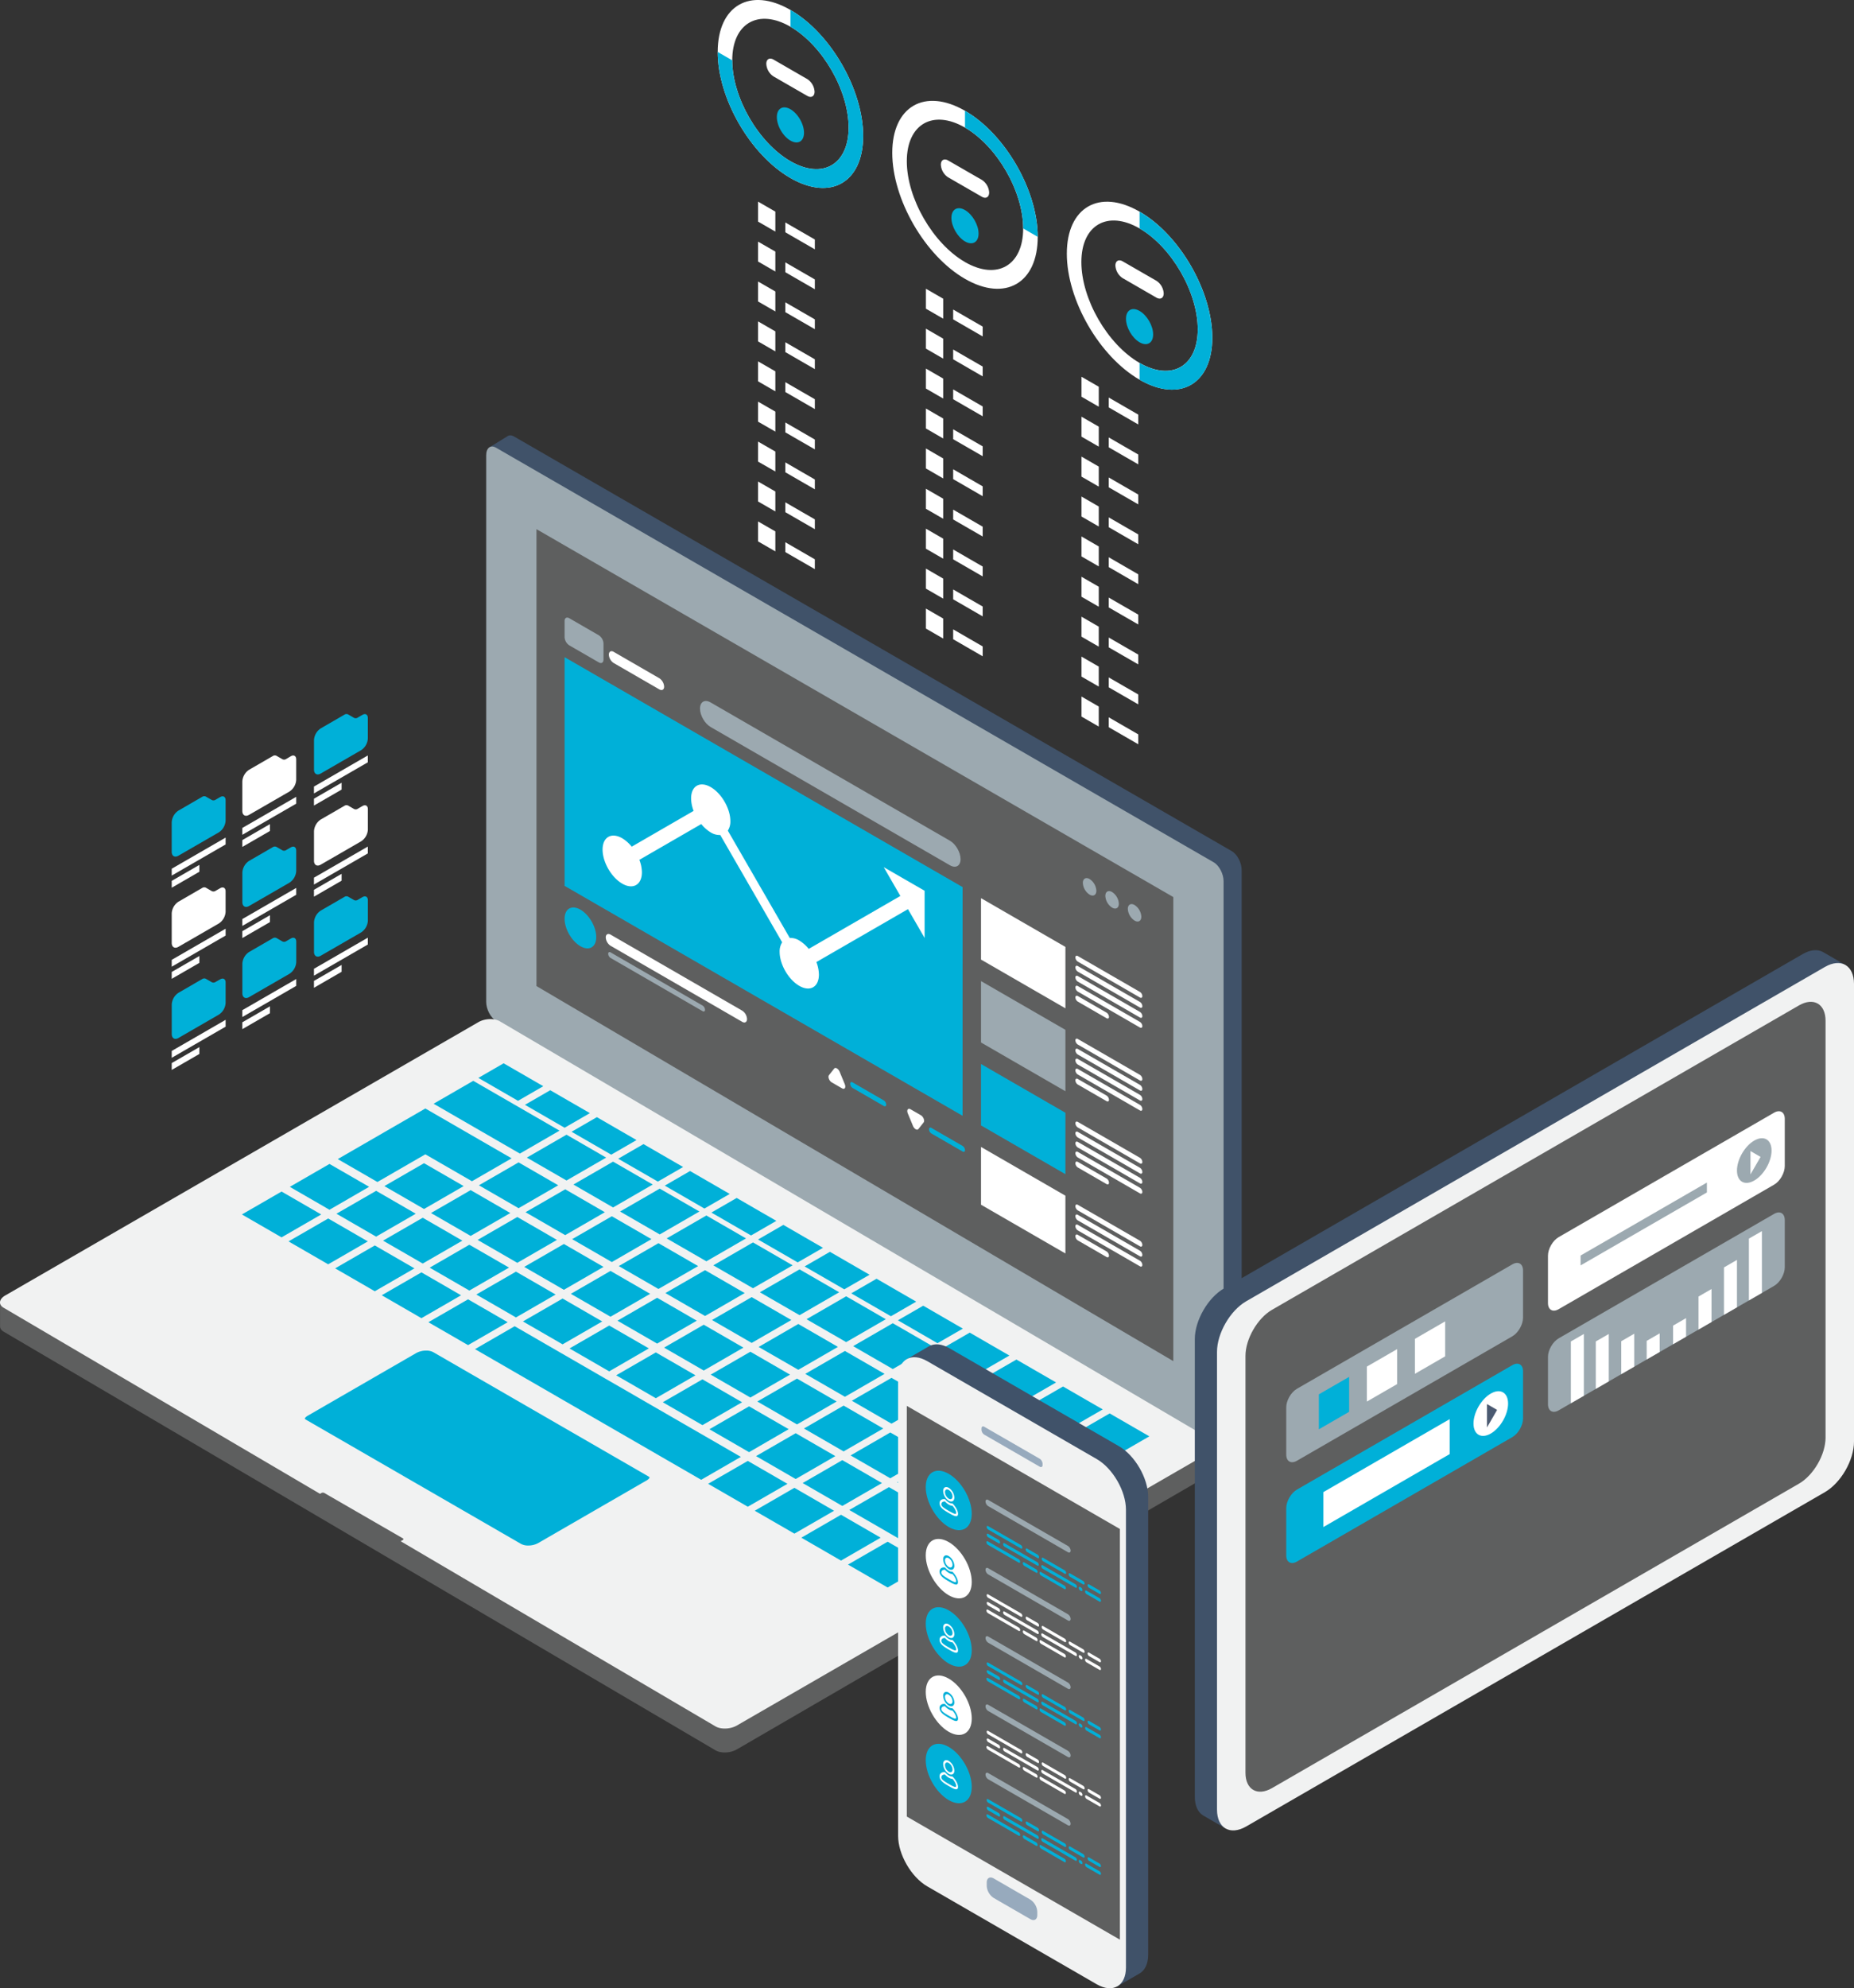 <svg xmlns="http://www.w3.org/2000/svg" viewBox="0 0 1813.83 1943.94"><rect x="0" y="0" width="1813.83" height="1943.94" fill="#333333" stroke="none"/><defs><style>.cls-1{fill:#5e5f5f;}.cls-2{fill:#405269;}.cls-3{fill:#9ca9b0;}.cls-4{fill:#f1f2f2;}.cls-5{fill:#00b0d8;}.cls-6{fill:#fff;}.cls-7{fill:#97aabd;}.cls-8{fill:#4b5a71;}</style></defs><title>Asset 24</title><g id="Layer_2" data-name="Layer 2"><g id="Layer_1-2" data-name="Layer 1"><path class="cls-1" d="M12.56,1274.53l2.61,9.64,452.89-263c6.15-3.56,15.47-3.94,20.8-.86L1171,1421.23l5.64-7.13,12.25-1.45,0,22h-.07c.11,2.43-1.55,5-5,7l-463,268.8c-6.16,3.56-15.48,4-20.81.87L3.6,1302c-2.28-1.31-3.4-3.06-3.52-4.9h0v-.1a4.92,4.92,0,0,1,0-.94v-22.42Z"/><path class="cls-2" d="M496,426.81c1.76-1.46,4.23-1.6,7,0l702.1,405.36c5.33,3.08,9.66,11.34,9.66,18.45v542.93c0,4-1.41,6.75-3.58,7.86v0l-18.42,9.91-16.5-19.89,10.57-1.34L503,988.49c-5.34-3.08-9.66-11.34-9.66-18.45V471.9l-14.85-34.32Z"/><path class="cls-3" d="M485.31,998.07l702.11,412.37c5.33,3.08,9.65-.19,9.65-7.3V861.55c0-7.11-4.32-15.37-9.65-18.45L485.31,437.74c-5.33-3.08-9.65.19-9.65,7.3V979.62C475.66,986.73,480,995,485.31,998.07Z"/><polygon class="cls-1" points="1147.89 1330.81 1147.89 877.08 524.85 517.36 524.85 964.1 1147.89 1330.81"/><path class="cls-4" d="M5.09,1266.63l463-267.29c6.15-3.56,15.47-3.94,20.8-.86l696.45,409.32c5.34,3.08,4.67,8.45-1.49,12l-463,267.29c-6.16,3.56-15.48,3.94-20.81.86L392,1506.9l2-1.15c.84-.49.93-1.22.2-1.64l-77-44.44a3.17,3.17,0,0,0-2.84.11l-1.29.75L3.6,1278.64C-1.73,1275.56-1.06,1270.18,5.09,1266.63Z"/><path class="cls-5" d="M634.21,1443.43,423.82,1322a14.36,14.36,0,0,0-6.89-1.49,19.9,19.9,0,0,0-9.7,2.38l-106.18,61.3c-2.34,1.35-2.82,2.55-2.82,2.8,0,.06.24.56,1.28,1.16L509.9,1509.59a14.36,14.36,0,0,0,6.89,1.49,19.9,19.9,0,0,0,9.7-2.38l106.18-61.3c2.34-1.36,2.82-2.55,2.82-2.8C635.49,1444.54,635.26,1444,634.21,1443.43Zm18.06-232.62,38.8,22.39,38.79-22.39-38.8-22.4Zm45.61,26.33,38.8,22.4,38.79-22.4-38.79-22.4ZM589.2,1292l-38.79-22.4L511.62,1292l38.79,22.39Zm368.71,50.46-38.79-22.4-38.79,22.4,38.79,22.39ZM911,1369.54l-38.8-22.39-38.79,22.39,38.79,22.4Zm-350-211.4,38.79,22.4,38.8-22.4-38.8-22.4Zm273.67,158,38.79,22.4,38.79-22.4-38.79-22.4Zm-45.61-26.33,38.79,22.39,38.79-22.39-38.79-22.4Zm-45.62-26.34,38.8,22.4,38.79-22.4-38.79-22.39ZM496.7,1292.75l-38.79-22.39-38.79,22.39,38.79,22.4Zm-45.61-26.33L412.3,1244l-38.79,22.4,38.79,22.4Zm-84.4-3.94,38.79-22.39-38.79-22.4-38.79,22.4Zm176.9,3.2-38.79-22.39L466,1265.68l38.8,22.4Zm-214.42-79,38.79,22.4,38.8-22.4L368,1164.29Zm139.38-27.8,38.8,22.39,38.79-22.39-38.79-22.4Zm46.89-27.07,38.79,22.39,38.8-22.39-38.8-22.4ZM421.67,1186l38.79,22.39L499.25,1186l-38.79-22.4Zm-45.61-26.34,38.79,22.4,38.79-22.4-38.79-22.39Zm230.6,24.86,38.79,22.4,38.8-22.4-38.8-22.39Zm257.48,212.14-38.79-22.39-38.79,22.39,38.79,22.4Zm-121.92-79.73L781,1339.27l38.79-22.39L781,1294.48Zm123.2,26.33-38.8-22.4-38.79,22.4,38.79,22.4Zm-214.42-79,38.79,22.4,38.79-22.4-38.79-22.4Zm45.61,26.33,38.79,22.4,38.79-22.4-38.79-22.39ZM498,1239.35,459.19,1217l-38.8,22.4,38.8,22.4Zm46.88-27.07-38.79-22.4-38.79,22.4,38.79,22.4Zm509.24,180,24.73-14.28L1040,1355.6l-24.74,14.28ZM374.78,1213l38.8,22.39L452.37,1213l-38.8-22.4Zm230.61,24.86,38.79,22.39L683,1237.88l-38.79-22.4Zm121.92,79.73-38.8-22.39-38.79,22.39,38.8,22.4Zm-45.61-26.33-38.8-22.4-38.79,22.4,38.79,22.4ZM772.92,1344l-38.79-22.4-38.8,22.4,38.8,22.39ZM559.78,1211.54l38.79,22.4,38.79-22.4-38.79-22.39Zm258.75,158.74-38.79-22.4-38.8,22.4,38.8,22.4ZM514.17,1185.21l38.79,22.4,38.79-22.4L553,1162.81ZM636.09,1265l-38.8-22.4L558.5,1265l38.79,22.39Zm-45.62-26.34-38.79-22.39-38.79,22.39,38.79,22.4ZM531.5,1062l-38.79-22.39L468,1053.88l38.79,22.4Zm-170.36,98.36L322.35,1138l-38.79,22.4,38.79,22.4ZM275.47,1165l-38.8,22.4,38.8,22.39,38.79-22.39Zm84.4,48.73-38.79-22.39-38.79,22.39,38.79,22.4Zm143.65,82.94-38.79,22.4L686,1446.82l38.8-22.4Zm43.89-191.22L463,1056.74l-38.79,22.4,84.4,48.73Zm-131.28,23.14,45.61,26.33,38.79-22.4-45.61-26.33-38.79-22.4-85.68,49.47,38.79,22.4Zm227.47,26.67L668.33,1141l-38.79-22.39-24.74,14.28ZM598,1128.94l24.73-14.28-38.79-22.4-24.74,14.29Zm133.59,299.42-38.8,22.39,38.8,22.4,38.79-22.4ZM552.37,1102.61l24.74-14.28-38.79-22.4-24.74,14.28Zm372.29,319.6,84.41,48.73,38.79-22.4-84.4-48.73Zm92.5-.73,38.79,22.39,38.8-22.39-38.8-22.4Zm68.49-39.55-24.74,14.28,38.8,22.4,24.73-14.28Zm-450.84-63.58L596,1296l-38.79,22.4,38.79,22.4ZM822.8,1481,784,1503.42l38.79,22.4,38.79-22.4Zm8.09-4.67,84.4,48.73,38.8-22.4L869.68,1454Zm-53.7-21.66-38.8,22.4,38.8,22.39L816,1477.09Zm52.43,75.06,38.79,22.4,38.79-22.4-38.79-22.39Zm48.16-80.47,84.4,48.73,38.79-22.39-84.4-48.74Zm32-26.33L871,1400.55,832.17,1423,871,1445.34ZM862.87,1450l-38.8-22.4L785.28,1450l38.79,22.39Zm140.65-81.21-38.79-22.4-38.79,22.4,38.79,22.4Zm-46.88,27.07-38.8-22.4-38.79,22.4,38.79,22.39Zm-139.39,27.8-38.79-22.39-38.79,22.39,38.79,22.4Zm-136.83-79-38.79-22.39-38.79,22.39,38.79,22.4ZM726,1371l-38.79-22.4L648.45,1371l38.79,22.39Zm45.61,26.33L732.85,1375l-38.79,22.4,38.79,22.4Zm236.84-31.41,24.74-14.28-38.79-22.39-24.74,14.28Zm-136.83-79,24.74-14.28-38.79-22.4-24.74,14.29Zm-91.22-52.66L805.17,1220l-38.8-22.4-24.73,14.28ZM826,1260.61l24.74-14.28-38.8-22.4-24.73,14.28Zm-91.22-52.67,24.74-14.28-38.8-22.4L696,1185.55Zm-45.61-26.33,24.73-14.28-38.79-22.4-24.73,14.28Zm228,131.67L942,1299l-38.79-22.4-24.74,14.28Zm131.87,81.86-38.79-22.4-38.79,22.4,38.79,22.4Zm-86.26-55.53,24.74-14.28-38.79-22.4-24.74,14.28Z"/><path class="cls-3" d="M1066,874.71h0a14.61,14.61,0,0,1-6.61-11.44h0c0-4.22,3-5.92,6.61-3.82h0a14.62,14.62,0,0,1,6.6,11.44h0C1072.6,875.1,1069.64,876.81,1066,874.71Z"/><path class="cls-3" d="M1088,887.4h0a14.57,14.57,0,0,1-6.6-11.44h0c0-4.21,2.95-5.91,6.6-3.81h0a14.6,14.6,0,0,1,6.6,11.44h0C1094.59,887.8,1091.64,889.51,1088,887.4Z"/><path class="cls-3" d="M1110,900.1h0a14.61,14.61,0,0,1-6.6-11.44h0c0-4.21,3-5.92,6.6-3.81h0a14.61,14.61,0,0,1,6.61,11.44h0C1116.59,900.5,1113.63,902.21,1110,900.1Z"/><path class="cls-3" d="M929.36,846,695.23,710.8c-5.74-3.32-10.39-11.37-10.39-18h0c0-6.63,4.65-9.32,10.39-6L929.36,822c5.74,3.31,10.39,11.37,10.39,18h0C939.75,846.6,935.1,849.28,929.36,846Z"/><path class="cls-5" d="M583.33,916.2c0,9.87-6.93,13.88-15.48,8.94s-15.49-16.95-15.49-26.83,6.93-13.88,15.49-8.94S583.33,906.32,583.33,916.2Z"/><polygon class="cls-5" points="941.72 1090.93 552.36 866.13 552.36 642.54 941.73 867.33 941.72 1090.93"/><polygon class="cls-6" points="1042.33 985.85 959.76 938.19 959.76 878.15 1042.33 925.82 1042.33 985.85"/><path class="cls-6" d="M1115.23,975.28l-60.76-35.08a5.24,5.24,0,0,1-2.37-4.1c0-1.5,1.06-2.12,2.37-1.36l60.76,35.08a5.24,5.24,0,0,1,2.37,4.1C1117.6,975.42,1116.54,976,1115.23,975.28Z"/><path class="cls-6" d="M1115.23,985.06,1054.47,950a5.2,5.2,0,0,1-2.37-4.09c0-1.51,1.06-2.12,2.37-1.37l60.76,35.09a5.2,5.2,0,0,1,2.37,4.09C1117.6,985.2,1116.54,985.81,1115.23,985.06Z"/><path class="cls-6" d="M1115.23,994.83l-60.76-35.08a5.22,5.22,0,0,1-2.37-4.1c0-1.5,1.06-2.11,2.37-1.36l60.76,35.08a5.24,5.24,0,0,1,2.37,4.1C1117.6,995,1116.54,995.59,1115.23,994.83Z"/><path class="cls-6" d="M1115.23,1004.61l-60.76-35.09a5.2,5.2,0,0,1-2.37-4.09c0-1.51,1.06-2.12,2.37-1.36l60.76,35.08a5.22,5.22,0,0,1,2.37,4.09C1117.6,1004.75,1116.54,1005.36,1115.23,1004.61Z"/><path class="cls-6" d="M1082.58,995.53l-28.11-16.23a5.22,5.22,0,0,1-2.37-4.09c0-1.51,1.06-2.12,2.37-1.37l28.11,16.24a5.2,5.2,0,0,1,2.37,4.09C1085,995.68,1083.89,996.29,1082.58,995.53Z"/><polygon class="cls-3" points="1042.33 1066.93 959.76 1019.26 959.76 959.23 1042.33 1006.9 1042.33 1066.93"/><path class="cls-6" d="M1115.23,1056.36l-60.76-35.08a5.24,5.24,0,0,1-2.37-4.1c0-1.51,1.06-2.12,2.37-1.36l60.76,35.08a5.22,5.22,0,0,1,2.37,4.09C1117.6,1056.5,1116.54,1057.11,1115.23,1056.36Z"/><path class="cls-6" d="M1115.23,1066.13l-60.76-35.08a5.22,5.22,0,0,1-2.37-4.09c0-1.51,1.06-2.12,2.37-1.37l60.76,35.09a5.2,5.2,0,0,1,2.37,4.09C1117.6,1066.28,1116.54,1066.89,1115.23,1066.13Z"/><path class="cls-6" d="M1115.23,1075.91l-60.77-35.08a5.25,5.25,0,0,1-2.36-4.1c0-1.5,1.06-2.12,2.37-1.36l60.76,35.08a5.24,5.24,0,0,1,2.37,4.1C1117.6,1076.05,1116.54,1076.66,1115.23,1075.91Z"/><path class="cls-6" d="M1115.23,1085.69l-60.77-35.09a5.22,5.22,0,0,1-2.36-4.09c0-1.51,1.06-2.12,2.36-1.37l60.77,35.09a5.2,5.2,0,0,1,2.37,4.09C1117.6,1085.83,1116.54,1086.44,1115.23,1085.69Z"/><path class="cls-6" d="M1082.58,1076.61l-28.12-16.23a5.25,5.25,0,0,1-2.36-4.1c0-1.5,1.06-2.11,2.36-1.36l28.12,16.23a5.24,5.24,0,0,1,2.37,4.1C1085,1076.75,1083.89,1077.37,1082.58,1076.61Z"/><polygon class="cls-5" points="1042.32 1148.01 959.76 1100.34 959.76 1040.31 1042.33 1087.98 1042.32 1148.01"/><path class="cls-6" d="M1115.23,1137.44l-60.77-35.09a5.22,5.22,0,0,1-2.36-4.09c0-1.51,1.06-2.12,2.36-1.37l60.77,35.09a5.22,5.22,0,0,1,2.37,4.09C1117.6,1137.58,1116.54,1138.19,1115.23,1137.44Z"/><path class="cls-6" d="M1115.23,1147.21l-60.77-35.08a5.23,5.23,0,0,1-2.36-4.09c0-1.51,1.06-2.12,2.36-1.37l60.77,35.08a5.24,5.24,0,0,1,2.37,4.1C1117.6,1147.36,1116.54,1148,1115.23,1147.21Z"/><path class="cls-6" d="M1115.23,1157l-60.77-35.08a5.25,5.25,0,0,1-2.36-4.1c0-1.51,1.06-2.12,2.36-1.36l60.77,35.08a5.22,5.22,0,0,1,2.37,4.09C1117.6,1157.13,1116.54,1157.74,1115.23,1157Z"/><path class="cls-6" d="M1115.23,1166.77l-60.77-35.09a5.23,5.23,0,0,1-2.36-4.09c0-1.51,1.06-2.12,2.36-1.37l60.77,35.09a5.2,5.2,0,0,1,2.37,4.09C1117.6,1166.91,1116.54,1167.52,1115.23,1166.77Z"/><path class="cls-6" d="M1082.58,1157.69l-28.12-16.23a5.25,5.25,0,0,1-2.36-4.1c0-1.51,1.06-2.12,2.36-1.36l28.12,16.23a5.22,5.22,0,0,1,2.37,4.1C1085,1157.83,1083.89,1158.44,1082.58,1157.69Z"/><polygon class="cls-6" points="1042.32 1225.54 959.76 1177.87 959.76 1121.39 1042.32 1169.05 1042.32 1225.54"/><path class="cls-6" d="M1115.23,1218.52l-60.77-35.09a5.23,5.23,0,0,1-2.36-4.09c0-1.51,1.06-2.12,2.36-1.37l60.77,35.09a5.2,5.2,0,0,1,2.37,4.09C1117.6,1218.66,1116.54,1219.27,1115.23,1218.52Z"/><path class="cls-6" d="M1115.23,1228.29l-60.77-35.08a5.25,5.25,0,0,1-2.36-4.1c0-1.5,1.06-2.11,2.36-1.36l60.77,35.08a5.24,5.24,0,0,1,2.37,4.1C1117.6,1228.43,1116.54,1229.05,1115.23,1228.29Z"/><path class="cls-6" d="M1115.23,1238.07,1054.46,1203a5.22,5.22,0,0,1-2.36-4.09c0-1.51,1.06-2.12,2.36-1.37l60.77,35.09a5.2,5.2,0,0,1,2.37,4.09C1117.6,1238.21,1116.54,1238.82,1115.23,1238.07Z"/><path class="cls-6" d="M1082.58,1229l-28.12-16.23a5.24,5.24,0,0,1-2.36-4.1c0-1.5,1.06-2.11,2.36-1.36l28.12,16.23a5.24,5.24,0,0,1,2.37,4.1C1085,1229.14,1083.89,1229.75,1082.58,1229Z"/><path class="cls-6" d="M726.12,999.06,597.37,924.72a10.44,10.44,0,0,1-4.73-8.18c0-3,2.12-4.24,4.73-2.73l128.75,74.33a10.43,10.43,0,0,1,4.72,8.19C730.84,999.34,728.73,1000.56,726.12,999.06Z"/><path class="cls-3" d="M687.38,988.63l-90-52a5.2,5.2,0,0,1-2.37-4.09c0-1.51,1.06-2.12,2.37-1.37l90,52a5.24,5.24,0,0,1,2.37,4.1C689.75,988.78,688.69,989.39,687.38,988.63Z"/><path class="cls-6" d="M823.88,1064.13l-10.24-5.91c-2.45-1.42-3.94-5.39-2.64-7l5.12-6.47c1.22-1.54,4.06.1,5.28,3l5.12,12.38C827.82,1063.29,826.33,1065.54,823.88,1064.13Z"/><path class="cls-5" d="M864.63,1081.33l-30.49-17.6a5.22,5.22,0,0,1-2.36-4.09c0-1.51,1.06-2.12,2.36-1.37l30.49,17.61A5.2,5.2,0,0,1,867,1080C867,1081.48,865.94,1082.09,864.63,1081.33Z"/><path class="cls-6" d="M893.21,1100.88l-5.12-12.38c-1.3-3.15.19-5.4,2.64-4l10.24,5.91c2.45,1.42,3.94,5.39,2.64,7l-5.12,6.47C897.27,1105.47,894.43,1103.83,893.21,1100.88Z"/><path class="cls-5" d="M941.72,1125.84l-30.49-17.6a5.24,5.24,0,0,1-2.36-4.1c0-1.5,1.06-2.11,2.36-1.36l30.49,17.6a5.24,5.24,0,0,1,2.37,4.1C944.09,1126,943,1126.6,941.72,1125.84Z"/><path class="cls-3" d="M585.79,647.61,557,631a10.25,10.25,0,0,1-4.64-8V607.15c0-3,2.08-4.15,4.64-2.68l28.79,16.63a10.22,10.22,0,0,1,4.63,8v15.82C590.42,647.89,588.35,649.09,585.79,647.61Z"/><path class="cls-6" d="M645,674,600.4,648.25a10.44,10.44,0,0,1-4.73-8.19c0-3,2.11-4.24,4.73-2.73L645,663.1a10.47,10.47,0,0,1,4.73,8.19C649.77,674.31,647.65,675.53,645,674Z"/><path class="cls-6" d="M880.84,876l-89.65,51.76a35.07,35.07,0,0,0-9.28-8.23,16.41,16.41,0,0,0-9.27-2.48L712.06,812.12a16.47,16.47,0,0,0,2.48-9.28c0-12.25-8.6-27.15-19.21-33.27s-19.21-1.16-19.21,11.09a35.23,35.23,0,0,0,2.48,12.15l-60.58,35a35.14,35.14,0,0,0-9.27-8.22c-10.61-6.13-19.22-1.16-19.22,11.09s8.6,27.15,19.22,33.28S628,865.09,628,852.83a35.07,35.07,0,0,0-2.49-12.15l60.58-35a35.4,35.4,0,0,0,9.28,8.23,16.44,16.44,0,0,0,9.28,2.48l60.58,104.93a16.38,16.38,0,0,0-2.49,9.27c0,12.26,8.6,27.16,19.21,33.28s19.22,1.16,19.22-11.09a35,35,0,0,0-2.49-12.15l89.65-51.76Zm-16.26-28.17,40,69.24V870.91Z"/><path class="cls-2" d="M1092.47,1942.43l-6.8-11.79,7.24-4.18-164-94.67c-15.73-9.08-28.54-31.29-28.54-49.42V1336.9l-6.61,3.82L887,1328.93,909.34,1316l0,0c5.12-2.65,12-2.16,19.57,2.22L1094.74,1414c15.7,9.07,28.56,31.37,28.56,49.49v447.56c0,9.1-3.24,15.49-8.45,18.46h0Z"/><path class="cls-4" d="M1073,1940.07c15.71,9.06,28.56,1.67,28.56-16.46V1476.05c0-18.12-12.86-40.42-28.56-49.48l-165.81-95.73c-15.72-9.08-28.54-1.6-28.54,16.52v447.56c0,18.13,12.81,40.34,28.54,49.42Z"/><path class="cls-7" d="M965.36,1843.85a15.05,15.05,0,0,0,6.81,11.81l35.82,20.68c3.74,2.16,6.82.42,6.82-3.94v-3.3a15.2,15.2,0,0,0-6.82-11.84l-35.82-20.69c-3.76-2.17-6.81-.34-6.81,4Z"/><path class="cls-7" d="M960.22,1397.91a6.09,6.09,0,0,0,2.77,4.8l54.18,31.28c1.55.9,2.8.2,2.8-1.58v-1.35a6.18,6.18,0,0,0-2.8-4.82L963,1395c-1.54-.89-2.77-.14-2.77,1.61Z"/><polygon class="cls-1" points="887.16 1776.08 1095.63 1896.44 1095.63 1494.91 887.16 1374.55 887.16 1776.08"/><path class="cls-5" d="M950.7,1480c0,14.35-10.08,20.17-22.51,13s-22.5-24.63-22.5-39,10.08-20.17,22.5-13S950.7,1465.61,950.7,1480Z"/><path class="cls-6" d="M928.19,1467.32a12.14,12.14,0,0,1-5.47-9.48c0-3.49,2.46-4.9,5.47-3.16a12.1,12.1,0,0,1,5.48,9.48C933.67,1467.64,931.21,1469.06,928.19,1467.32Zm0-10.59c-2-1.18-3.69-.22-3.69,2.13a8.18,8.18,0,0,0,3.69,6.41c2,1.18,3.7.22,3.7-2.14A8.17,8.17,0,0,0,928.19,1456.73Z"/><path class="cls-6" d="M928.19,1479.26c-4.23-2.45-9-5.22-9-9.55,0-2.66,2.09-4.29,5.07-4a1.28,1.28,0,0,1,.75.47,12.53,12.53,0,0,0,3.22,2.79,6.23,6.23,0,0,0,3.23.94,1,1,0,0,1,.74.39c3,3.1,5.08,7.14,5.08,9.8C937.24,1484.48,932.43,1481.71,928.19,1479.26ZM924.53,1468c-2.11-.11-3.6,1-3.6,2.73,0,1.93,2.34,3.63,7.26,6.47s7.27,3.85,7.27,1.92c0-1.73-1.49-4.56-3.6-6.88C929.57,1472.15,926.81,1470.56,924.53,1468Z"/><path class="cls-5" d="M998.74,1513.9c.8.46,1.44.09,1.44-.83a3.18,3.18,0,0,0-1.44-2.5l-32-18.45c-.79-.46-1.44-.09-1.44.83a3.21,3.21,0,0,0,1.44,2.5Zm6.17.23c-.8-.46-1.44-.09-1.44.83a3.18,3.18,0,0,0,1.44,2.5l10.19,5.88c.79.46,1.44.09,1.44-.83a3.21,3.21,0,0,0-1.44-2.5Zm70.75,44.18c.8.46,1.45.09,1.45-.83a3.19,3.19,0,0,0-1.45-2.5l-10.19-5.88c-.79-.46-1.44-.09-1.44.83a3.21,3.21,0,0,0,1.44,2.5Zm-28.69-19.9c-.79-.45-1.44-.08-1.44.84a3.19,3.19,0,0,0,1.44,2.49l12.68,7.33c.8.45,1.44.08,1.44-.84a3.16,3.16,0,0,0-1.44-2.49Zm-5.35.24c.79.46,1.44.09,1.44-.83a3.21,3.21,0,0,0-1.44-2.5l-21.08-12.16c-.8-.46-1.44-.09-1.44.83a3.15,3.15,0,0,0,1.44,2.49Zm21.36,16.59c-.79-.46-1.44-.09-1.44.83a3.21,3.21,0,0,0,1.44,2.5l12.68,7.32c.8.46,1.45.09,1.45-.83a3.19,3.19,0,0,0-1.45-2.5Zm-6.17-3.56c-.79-.46-1.44-.09-1.44.83a3.21,3.21,0,0,0,1.44,2.5l.7.4c.8.46,1.44.08,1.44-.83a3.18,3.18,0,0,0-1.44-2.5ZM977,1508.91c.8.46,1.44.09,1.44-.83a3.18,3.18,0,0,0-1.44-2.5l-10.19-5.88c-.79-.46-1.44-.09-1.44.83a3.21,3.21,0,0,0,1.44,2.5Zm5.82,0c-.79-.46-1.44-.09-1.44.83a3.21,3.21,0,0,0,1.44,2.5l32,18.45c.8.46,1.44.09,1.44-.83a3.18,3.18,0,0,0-1.44-2.5Zm37.32,21.54c-.8-.45-1.44-.08-1.44.84a3.16,3.16,0,0,0,1.44,2.49l32,18.45c.79.46,1.44.09,1.44-.83a3.19,3.19,0,0,0-1.44-2.49Zm-53.62-23.37c-.8-.46-1.44-.09-1.44.83a3.18,3.18,0,0,0,1.44,2.5l30.1,17.38c.8.46,1.44.08,1.44-.84a3.16,3.16,0,0,0-1.44-2.49Zm35.57,20.54c-.79-.46-1.44-.09-1.44.83a3.21,3.21,0,0,0,1.44,2.5l11.58,6.68c.8.46,1.45.09,1.45-.83a3.19,3.19,0,0,0-1.45-2.5Zm16.33,9.42c-.8-.46-1.44-.09-1.44.83a3.18,3.18,0,0,0,1.44,2.5l22.93,13.24c.8.46,1.45.09,1.45-.83a3.19,3.19,0,0,0-1.45-2.5Z"/><path class="cls-3" d="M1044.8,1517.63l-78-45.05a5.78,5.78,0,0,1-2.62-4.54c0-1.68,1.17-2.36,2.62-1.52l78,45a5.82,5.82,0,0,1,2.63,4.55C1047.43,1517.79,1046.25,1518.46,1044.8,1517.63Z"/><path class="cls-6" d="M950.7,1546.71c0,14.35-10.08,20.17-22.51,13s-22.5-24.62-22.5-39,10.08-20.17,22.5-13S950.7,1532.36,950.7,1546.71Z"/><path class="cls-5" d="M928.19,1534.07c3,1.74,5.48.32,5.48-3.16a12.1,12.1,0,0,0-5.48-9.48c-3-1.75-5.47-.33-5.47,3.15A12.16,12.16,0,0,0,928.19,1534.07Zm0-10.6a8.21,8.21,0,0,1,3.7,6.41c0,2.36-1.66,3.32-3.7,2.14a8.19,8.19,0,0,1-3.7-6.41C924.49,1523.25,926.15,1522.3,928.19,1523.47Zm4,13.62a1,1,0,0,0-.74-.38,6.16,6.16,0,0,1-3.23-1A12.13,12.13,0,0,1,925,1533a1.28,1.28,0,0,0-.75-.47c-3-.34-5.07,1.28-5.07,4,0,4.33,4.81,7.1,9,9.55s9,5.22,9,.89C937.23,1544.23,935.15,1540.2,932.16,1537.09Zm-4,6.87c-4.92-2.84-7.26-4.54-7.26-6.48,0-1.72,1.49-2.83,3.6-2.72,2.28,2.55,5,4.14,7.33,4.24,2.11,2.32,3.6,5.15,3.6,6.87C935.46,1547.81,933.12,1546.8,928.19,1544Z"/><path class="cls-6" d="M998.74,1580.65c.8.46,1.44.08,1.44-.84a3.16,3.16,0,0,0-1.44-2.49l-32-18.45c-.8-.46-1.44-.09-1.44.83a3.18,3.18,0,0,0,1.44,2.5Zm6.17.23c-.8-.46-1.44-.09-1.44.83a3.18,3.18,0,0,0,1.44,2.5l10.19,5.88c.79.46,1.44.09,1.44-.83a3.21,3.21,0,0,0-1.44-2.5Zm70.75,44.18c.8.46,1.45.08,1.45-.84a3.19,3.19,0,0,0-1.45-2.49l-10.19-5.89c-.79-.46-1.44-.08-1.44.84a3.19,3.19,0,0,0,1.44,2.49Zm-28.69-19.9c-.79-.46-1.44-.08-1.44.84a3.2,3.2,0,0,0,1.44,2.49l12.68,7.32c.8.46,1.44.09,1.44-.83a3.18,3.18,0,0,0-1.44-2.5Zm-5.36.24c.8.46,1.45.09,1.45-.83a3.19,3.19,0,0,0-1.45-2.5l-21.07-12.17c-.8-.46-1.44-.08-1.44.84a3.18,3.18,0,0,0,1.44,2.49ZM1063,1622c-.79-.46-1.44-.09-1.44.83a3.21,3.21,0,0,0,1.44,2.5l12.68,7.32c.8.46,1.45.08,1.45-.84a3.17,3.17,0,0,0-1.45-2.49Zm-6.17-3.57c-.79-.46-1.44-.08-1.44.84a3.19,3.19,0,0,0,1.44,2.49l.7.4c.8.46,1.44.09,1.44-.83a3.16,3.16,0,0,0-1.44-2.49ZM977,1575.66c.8.46,1.44.08,1.44-.83a3.18,3.18,0,0,0-1.44-2.5l-10.19-5.88c-.8-.46-1.44-.09-1.44.83a3.15,3.15,0,0,0,1.44,2.49Zm5.82,0c-.79-.46-1.44-.09-1.44.83a3.21,3.21,0,0,0,1.44,2.5l32,18.45c.8.46,1.44.09,1.44-.83a3.18,3.18,0,0,0-1.44-2.5Zm37.32,21.54c-.8-.46-1.44-.08-1.44.84a3.18,3.18,0,0,0,1.44,2.49l32,18.45c.79.46,1.44.09,1.44-.83a3.21,3.21,0,0,0-1.44-2.5Zm-53.62-23.37c-.8-.46-1.44-.09-1.44.83a3.18,3.18,0,0,0,1.44,2.5l30.1,17.37c.8.46,1.44.09,1.44-.83a3.18,3.18,0,0,0-1.44-2.5Zm35.57,20.53c-.79-.45-1.44-.08-1.44.84a3.19,3.19,0,0,0,1.44,2.49l11.58,6.69c.8.46,1.45.09,1.45-.83a3.19,3.19,0,0,0-1.45-2.5Zm16.33,9.43c-.8-.46-1.44-.09-1.44.83a3.18,3.18,0,0,0,1.44,2.5l22.93,13.24c.8.46,1.45.09,1.45-.83a3.19,3.19,0,0,0-1.45-2.5Z"/><path class="cls-3" d="M1044.8,1584.38l-78-45.05a5.8,5.8,0,0,1-2.62-4.55c0-1.67,1.17-2.35,2.62-1.51l78,45a5.81,5.81,0,0,1,2.63,4.55C1047.43,1584.53,1046.25,1585.21,1044.8,1584.38Z"/><path class="cls-5" d="M950.7,1613.46c0,14.35-10.08,20.17-22.51,13s-22.5-24.63-22.5-39,10.07-20.17,22.5-13S950.7,1599.11,950.7,1613.46Z"/><path class="cls-6" d="M928.19,1600.81a12.09,12.09,0,0,1-5.47-9.48c0-3.48,2.45-4.9,5.47-3.16a12.14,12.14,0,0,1,5.48,9.48C933.67,1601.14,931.21,1602.56,928.19,1600.81Zm0-10.59c-2-1.18-3.7-.22-3.7,2.14a8.21,8.21,0,0,0,3.7,6.41c2,1.17,3.7.22,3.7-2.14A8.19,8.19,0,0,0,928.19,1590.22Z"/><path class="cls-6" d="M928.19,1612.76c-4.24-2.45-9-5.22-9-9.55,0-2.67,2.09-4.29,5.07-4a1.23,1.23,0,0,1,.75.47,12.13,12.13,0,0,0,3.22,2.78,6.16,6.16,0,0,0,3.23,1,1,1,0,0,1,.74.38c3,3.11,5.07,7.14,5.07,9.81C937.23,1618,932.43,1615.2,928.19,1612.76Zm-3.66-11.25c-2.11-.11-3.6,1-3.6,2.72,0,1.94,2.34,3.63,7.26,6.48s7.27,3.85,7.27,1.91c0-1.72-1.49-4.55-3.6-6.88C929.57,1605.65,926.81,1604.06,924.53,1601.51Z"/><path class="cls-5" d="M998.74,1647.39c.8.46,1.44.09,1.44-.83a3.18,3.18,0,0,0-1.44-2.5l-32-18.45c-.8-.46-1.44-.08-1.44.84a3.16,3.16,0,0,0,1.44,2.49Zm6.17.24c-.8-.46-1.44-.09-1.44.83a3.18,3.18,0,0,0,1.44,2.5l10.19,5.88c.79.46,1.44.09,1.44-.83a3.21,3.21,0,0,0-1.44-2.5Zm70.75,44.18c.8.45,1.44.08,1.44-.84a3.16,3.16,0,0,0-1.44-2.49l-10.19-5.89c-.79-.46-1.44-.09-1.44.83a3.21,3.21,0,0,0,1.44,2.5Zm-28.69-19.9c-.79-.46-1.44-.09-1.44.83a3.21,3.21,0,0,0,1.44,2.5l12.68,7.32c.8.46,1.44.09,1.44-.83a3.18,3.18,0,0,0-1.44-2.5Zm-5.36.24c.8.46,1.45.08,1.45-.83a3.19,3.19,0,0,0-1.45-2.5l-21.07-12.17c-.8-.46-1.44-.09-1.44.83a3.18,3.18,0,0,0,1.44,2.5Zm21.37,16.58c-.79-.46-1.44-.08-1.44.84a3.19,3.19,0,0,0,1.44,2.49l12.68,7.32c.8.46,1.44.09,1.44-.83a3.18,3.18,0,0,0-1.44-2.5Zm-6.17-3.56c-.79-.46-1.44-.09-1.44.83a3.21,3.21,0,0,0,1.44,2.5l.7.4c.79.46,1.44.09,1.44-.83a3.21,3.21,0,0,0-1.44-2.5ZM977,1642.41c.8.46,1.44.08,1.44-.84a3.16,3.16,0,0,0-1.44-2.49l-10.19-5.89c-.8-.46-1.44-.08-1.44.84a3.18,3.18,0,0,0,1.44,2.49Zm5.82,0c-.79-.46-1.44-.09-1.44.83a3.21,3.21,0,0,0,1.44,2.5l32,18.45c.8.46,1.44.08,1.44-.83a3.18,3.18,0,0,0-1.44-2.5Zm37.32,21.54c-.8-.46-1.44-.09-1.44.83a3.18,3.18,0,0,0,1.44,2.5l32,18.45c.79.46,1.44.09,1.44-.83a3.21,3.21,0,0,0-1.44-2.5Zm-53.62-23.38c-.8-.45-1.44-.08-1.44.84a3.16,3.16,0,0,0,1.44,2.49l30.1,17.38c.79.46,1.44.09,1.44-.83a3.21,3.21,0,0,0-1.44-2.5Zm35.57,20.54c-.79-.46-1.44-.08-1.44.83a3.21,3.21,0,0,0,1.44,2.5l11.58,6.69c.8.46,1.44.08,1.44-.83a3.18,3.18,0,0,0-1.44-2.5Zm16.33,9.43c-.8-.46-1.44-.09-1.44.83a3.18,3.18,0,0,0,1.44,2.5l22.93,13.24c.8.46,1.44.08,1.44-.83a3.18,3.18,0,0,0-1.44-2.5Z"/><path class="cls-3" d="M1044.8,1651.12l-78-45a5.8,5.8,0,0,1-2.62-4.55c0-1.67,1.17-2.35,2.62-1.51l78,45a5.81,5.81,0,0,1,2.63,4.55C1047.43,1651.28,1046.25,1652,1044.8,1651.12Z"/><path class="cls-6" d="M950.7,1680.2c0,14.36-10.08,20.17-22.51,13s-22.5-24.63-22.5-39,10.07-20.17,22.5-13S950.7,1665.85,950.7,1680.2Z"/><path class="cls-5" d="M928.19,1667.56a12.11,12.11,0,0,1-5.47-9.48c0-3.49,2.45-4.9,5.47-3.16a12.12,12.12,0,0,1,5.48,9.48C933.67,1667.89,931.21,1669.3,928.19,1667.56Zm0-10.59c-2-1.18-3.7-.22-3.7,2.13a8.17,8.17,0,0,0,3.7,6.41c2,1.18,3.7.22,3.7-2.13A8.19,8.19,0,0,0,928.19,1657Z"/><path class="cls-5" d="M928.19,1679.5c-4.24-2.44-9-5.22-9-9.55,0-2.66,2.08-4.29,5.07-3.94a1.21,1.21,0,0,1,.74.47,12.51,12.51,0,0,0,3.23,2.78,6,6,0,0,0,3.23.94,1.11,1.11,0,0,1,.74.39c3,3.11,5.07,7.14,5.07,9.8C937.23,1684.72,932.43,1682,928.19,1679.5Zm-3.67-11.24c-2.1-.11-3.6,1-3.6,2.72,0,1.94,2.35,3.63,7.27,6.47s7.27,3.86,7.27,1.92c0-1.72-1.49-4.56-3.6-6.88C929.57,1672.4,926.81,1670.8,924.52,1668.26Z"/><path class="cls-6" d="M998.74,1714.14c.79.46,1.44.09,1.44-.83a3.21,3.21,0,0,0-1.44-2.5l-32-18.45c-.8-.46-1.44-.09-1.44.83a3.18,3.18,0,0,0,1.44,2.5Zm6.17.23c-.8-.46-1.44-.08-1.44.84a3.18,3.18,0,0,0,1.44,2.5l10.19,5.88c.79.46,1.44.08,1.44-.84a3.2,3.2,0,0,0-1.44-2.49Zm70.75,44.18c.8.46,1.44.09,1.44-.83a3.18,3.18,0,0,0-1.44-2.5l-10.19-5.88c-.79-.46-1.44-.09-1.44.83a3.21,3.21,0,0,0,1.44,2.5ZM1047,1738.66c-.8-.46-1.44-.09-1.44.83a3.18,3.18,0,0,0,1.44,2.5l12.68,7.32c.8.46,1.44.09,1.44-.83a3.18,3.18,0,0,0-1.44-2.5Zm-5.36.24c.8.46,1.45.08,1.45-.84a3.19,3.19,0,0,0-1.45-2.5l-21.07-12.16c-.8-.46-1.44-.09-1.44.83a3.18,3.18,0,0,0,1.44,2.5Zm21.37,16.58c-.79-.46-1.44-.09-1.44.83a3.21,3.21,0,0,0,1.44,2.5l12.68,7.32c.8.46,1.44.09,1.44-.83a3.18,3.18,0,0,0-1.44-2.5Zm-6.17-3.56c-.79-.46-1.44-.09-1.44.83a3.21,3.21,0,0,0,1.44,2.5l.7.4c.79.46,1.44.09,1.44-.83a3.21,3.21,0,0,0-1.44-2.5ZM977,1709.15c.8.46,1.44.09,1.44-.83a3.18,3.18,0,0,0-1.44-2.5l-10.19-5.88c-.8-.46-1.44-.09-1.44.83a3.18,3.18,0,0,0,1.44,2.5Zm5.82,0c-.79-.46-1.44-.09-1.44.83a3.21,3.21,0,0,0,1.44,2.5l32,18.45c.8.46,1.44.08,1.44-.84a3.2,3.2,0,0,0-1.44-2.5Zm37.32,21.54c-.8-.46-1.45-.09-1.45.83a3.19,3.19,0,0,0,1.45,2.5l32,18.45c.79.46,1.44.09,1.44-.83a3.21,3.21,0,0,0-1.44-2.5Zm-53.62-23.38c-.8-.46-1.44-.08-1.44.83a3.18,3.18,0,0,0,1.44,2.5l30.1,17.38c.79.46,1.44.09,1.44-.83a3.21,3.21,0,0,0-1.44-2.5Zm35.57,20.54c-.79-.46-1.44-.09-1.44.83a3.21,3.21,0,0,0,1.44,2.5l11.58,6.69c.8.46,1.44.08,1.44-.84a3.18,3.18,0,0,0-1.44-2.5Zm16.33,9.43c-.8-.46-1.44-.09-1.44.83a3.18,3.18,0,0,0,1.44,2.5l22.93,13.24c.8.46,1.44.08,1.44-.84a3.16,3.16,0,0,0-1.44-2.49Z"/><path class="cls-3" d="M1044.8,1717.87l-78-45a5.82,5.82,0,0,1-2.63-4.55c0-1.68,1.18-2.35,2.63-1.52l78,45a5.79,5.79,0,0,1,2.63,4.54C1047.43,1718,1046.25,1718.71,1044.8,1717.87Z"/><path class="cls-5" d="M950.7,1747c0,14.35-10.08,20.17-22.51,13s-22.5-24.63-22.5-39,10.07-20.17,22.5-13S950.7,1732.6,950.7,1747Z"/><path class="cls-6" d="M928.19,1734.31a12.11,12.11,0,0,1-5.47-9.48c0-3.49,2.45-4.9,5.47-3.16a12.1,12.1,0,0,1,5.48,9.48C933.67,1734.63,931.21,1736.05,928.19,1734.31Zm0-10.59c-2-1.18-3.7-.22-3.7,2.13a8.19,8.19,0,0,0,3.7,6.41c2,1.18,3.7.22,3.7-2.14A8.17,8.17,0,0,0,928.19,1723.72Z"/><path class="cls-6" d="M928.19,1746.25c-4.24-2.45-9-5.22-9-9.55,0-2.66,2.08-4.29,5.07-4a1.23,1.23,0,0,1,.74.48,12.71,12.71,0,0,0,3.23,2.78,6.14,6.14,0,0,0,3.23.94,1.06,1.06,0,0,1,.74.39c3,3.1,5.07,7.14,5.07,9.8C937.23,1751.47,932.43,1748.7,928.19,1746.25ZM924.52,1735c-2.1-.11-3.6,1-3.6,2.73,0,1.93,2.35,3.63,7.27,6.47s7.27,3.86,7.27,1.92c0-1.73-1.49-4.56-3.6-6.88C929.57,1739.14,926.81,1737.55,924.52,1735Z"/><path class="cls-5" d="M998.74,1780.89c.79.46,1.44.09,1.44-.83a3.21,3.21,0,0,0-1.44-2.5l-32-18.45c-.8-.46-1.44-.09-1.44.83a3.18,3.18,0,0,0,1.44,2.5Zm6.17.23c-.8-.46-1.44-.08-1.44.83a3.18,3.18,0,0,0,1.44,2.5l10.19,5.88c.79.46,1.44.09,1.44-.83a3.21,3.21,0,0,0-1.44-2.5Zm70.75,44.18c.8.46,1.44.09,1.44-.83a3.18,3.18,0,0,0-1.44-2.5l-10.19-5.88c-.79-.46-1.44-.09-1.44.83a3.21,3.21,0,0,0,1.44,2.5ZM1047,1805.41c-.8-.46-1.44-.09-1.44.83a3.18,3.18,0,0,0,1.44,2.5l12.68,7.32c.8.46,1.44.08,1.44-.84a3.16,3.16,0,0,0-1.44-2.49Zm-5.36.23c.8.46,1.44.09,1.44-.83a3.18,3.18,0,0,0-1.44-2.5l-21.07-12.16c-.8-.46-1.44-.09-1.44.83a3.18,3.18,0,0,0,1.44,2.5Zm21.37,16.59c-.8-.46-1.44-.09-1.44.83a3.18,3.18,0,0,0,1.44,2.5l12.68,7.32c.8.46,1.44.09,1.44-.83a3.18,3.18,0,0,0-1.44-2.5Zm-6.17-3.56c-.79-.46-1.44-.09-1.44.83a3.21,3.21,0,0,0,1.44,2.5l.7.4c.79.46,1.44.08,1.44-.83a3.21,3.21,0,0,0-1.44-2.5ZM977,1775.9c.79.46,1.44.09,1.44-.83a3.21,3.21,0,0,0-1.44-2.5l-10.19-5.88c-.8-.46-1.44-.09-1.44.83a3.18,3.18,0,0,0,1.44,2.5Zm5.82,0c-.8-.46-1.44-.08-1.44.84a3.18,3.18,0,0,0,1.44,2.49l32,18.45c.79.46,1.44.09,1.44-.83a3.21,3.21,0,0,0-1.44-2.5Zm37.32,21.55c-.8-.46-1.45-.09-1.45.83a3.19,3.19,0,0,0,1.45,2.5l31.95,18.45c.8.46,1.45.08,1.45-.84a3.17,3.17,0,0,0-1.45-2.49Zm-53.62-23.38c-.8-.46-1.44-.09-1.44.83a3.18,3.18,0,0,0,1.44,2.5l30.1,17.38c.79.46,1.44.08,1.44-.84a3.2,3.2,0,0,0-1.44-2.49Zm35.57,20.54c-.79-.46-1.44-.09-1.44.83a3.21,3.21,0,0,0,1.44,2.5l11.58,6.68c.8.46,1.44.09,1.44-.83a3.18,3.18,0,0,0-1.44-2.5Zm16.33,9.42c-.8-.46-1.44-.08-1.44.84a3.18,3.18,0,0,0,1.44,2.49l22.93,13.24c.8.46,1.44.09,1.44-.83a3.18,3.18,0,0,0-1.44-2.5Z"/><path class="cls-3" d="M1044.8,1784.62l-78-45a5.79,5.79,0,0,1-2.63-4.54c0-1.68,1.18-2.36,2.63-1.52l78,45a5.81,5.81,0,0,1,2.62,4.55C1047.42,1784.78,1046.25,1785.45,1044.8,1784.62Z"/><path class="cls-2" d="M1199.72,1788.14l6.81-11.79-7.24-4.19,564.26-325.77c15.73-9.08,28.54-31.29,28.54-49.42V951.5l6.62,3.82,6.8-11.79-22.36-12.91,0,0c-5.12-2.65-12-2.15-19.57,2.22l-566.09,326.83c-15.7,9.07-28.56,31.37-28.56,49.49v447.56c0,9.1,3.24,15.49,8.45,18.46h0Z"/><path class="cls-4" d="M1219.2,1785.77c-15.7,9.06-28.56,1.67-28.56-16.46V1321.75c0-18.12,12.85-40.42,28.56-49.48l566.09-326.83c15.73-9.08,28.54-1.6,28.54,16.52v447.56c0,18.13-12.81,40.34-28.54,49.42Z"/><path class="cls-1" d="M1244.48,1748.24c-14.3,8.26-26,1.53-26-15V1325.67c0-16.5,11.71-36.81,26-45.07L1760,983c14.32-8.26,26-1.45,26,15V1405.6c0,16.51-11.66,36.73-26,45Z"/><path class="cls-3" d="M1479.57,1306.53l-210.72,121.66c-5.79,3.34-10.48.63-10.48-6v-46.21c0-6.67,4.69-14.8,10.47-18.14l210.73-121.65c5.78-3.34,10.47-.64,10.47,6v46.21C1490,1295.07,1485.35,1303.19,1479.57,1306.53Z"/><path class="cls-5" d="M1479.57,1405.09l-210.72,121.66c-5.79,3.34-10.48.63-10.48-6v-46.21c0-6.68,4.69-14.8,10.48-18.14l210.72-121.66c5.78-3.34,10.47-.63,10.47,6V1387C1490,1393.63,1485.35,1401.75,1479.57,1405.09Z"/><path class="cls-3" d="M1735.62,1257.26,1524.9,1378.92c-5.78,3.34-10.47.63-10.47-6.05v-46.21c0-6.68,4.69-14.8,10.47-18.14l210.72-121.66c5.79-3.34,10.48-.63,10.48,6.05v46.21C1746.1,1245.8,1741.41,1253.92,1735.62,1257.26Z"/><path class="cls-6" d="M1475.41,1372.29c0,10.79-7.58,23.91-16.92,29.31s-16.92,1-16.92-9.77,7.57-23.91,16.92-29.31S1475.41,1361.5,1475.41,1372.29Z"/><polygon class="cls-8" points="1454.78 1372.77 1464.67 1378.49 1454.78 1395.63 1454.78 1372.77"/><polygon class="cls-5" points="1319.9 1380.36 1290.29 1397.45 1290.29 1363.26 1319.9 1346.17 1319.9 1380.36"/><polygon class="cls-6" points="1366.87 1353.24 1337.26 1370.33 1337.26 1336.14 1366.87 1319.05 1366.87 1353.24"/><polygon class="cls-6" points="1413.84 1326.12 1384.24 1343.21 1384.24 1309.03 1413.84 1291.93 1413.84 1326.12"/><polygon class="cls-6" points="1418.25 1421.7 1294.7 1493.03 1294.7 1458.85 1418.25 1387.52 1418.25 1421.7"/><path class="cls-6" d="M1536.82,1372l12.71-7.33v-60.43l-12.71,7.34Zm24.39-14.07,12.71-7.34v-46.35l-12.71,7.34Zm24.9-14.38,12.71-7.34V1304l-12.71,7.34Zm24.9-14.38,12.71-7.34v-18.18L1611,1311Zm100-118.15v60.43l12.71-7.34v-60.43Zm-24.39,74.51,12.71-7.34v-46.35l-12.71,7.34Zm-24.9,14.37,12.71-7.33v-32.27l-12.71,7.34Zm-24.91,14.38,12.71-7.34v-18.18l-12.71,7.33Z"/><path class="cls-6" d="M1735.62,1158.3,1524.9,1280c-5.78,3.34-10.47.63-10.47-6V1227.7c0-6.68,4.69-14.8,10.47-18.14l210.72-121.65c5.79-3.34,10.48-.64,10.48,6v46.21C1746.1,1146.84,1741.41,1155,1735.62,1158.3Z"/><path class="cls-3" d="M1716.25,1115.15c-9.35,5.4-16.92,18.52-16.92,29.31s7.57,15.16,16.92,9.77,16.92-18.52,16.92-29.31S1725.59,1109.76,1716.25,1115.15Zm-3.71,33.11V1125.4l9.89,5.72Z"/><polygon class="cls-3" points="1669.9 1165.89 1546.35 1237.21 1546.35 1227.55 1669.9 1156.22 1669.9 1165.89"/><path class="cls-5" d="M207.29,960.38l-5.9-3.41a3.75,3.75,0,0,0-3.75.38l-23,13.3a14.61,14.61,0,0,0-6.6,11.42V1011c0,4.19,3,5.9,6.6,3.81L214.13,992a14.6,14.6,0,0,0,6.59-11.42v-20c0-3.38-2.37-4.75-5.3-3.06L211,960A3.77,3.77,0,0,1,207.29,960.38Z"/><polygon class="cls-6" points="220.73 1003.8 168.01 1034.23 168.01 1027.53 220.73 997.1 220.73 1003.8"/><polygon class="cls-6" points="195.04 1030.48 168.01 1046.09 168.01 1039.39 195.04 1023.78 195.04 1030.48"/><path class="cls-5" d="M346.43,880.05l-5.89-3.41a3.76,3.76,0,0,0-3.75.37l-23,13.3a14.64,14.64,0,0,0-6.59,11.42v28.9c0,4.19,3,5.9,6.59,3.8l39.53-22.81a14.66,14.66,0,0,0,6.59-11.42v-20c0-3.39-2.37-4.76-5.3-3.07l-4.39,2.53A3.74,3.74,0,0,1,346.43,880.05Z"/><polygon class="cls-6" points="359.87 923.47 307.16 953.9 307.16 947.2 359.87 916.77 359.87 923.47"/><polygon class="cls-6" points="334.19 950.15 307.16 965.76 307.16 959.06 334.19 943.45 334.19 950.15"/><path class="cls-5" d="M276.36,920.5l-5.9-3.4a3.74,3.74,0,0,0-3.75.37l-23,13.3a14.61,14.61,0,0,0-6.6,11.42v28.9c0,4.18,3,5.89,6.6,3.8l39.52-22.82a14.61,14.61,0,0,0,6.6-11.42v-20c0-3.38-2.38-4.75-5.31-3.06l-4.38,2.53A3.74,3.74,0,0,1,276.36,920.5Z"/><polygon class="cls-6" points="289.8 963.92 237.08 994.36 237.08 987.66 289.8 957.22 289.8 963.92"/><polygon class="cls-6" points="264.11 990.61 237.08 1006.22 237.08 999.51 264.11 983.91 264.11 990.61"/><path class="cls-6" d="M207.29,871.3l-5.9-3.4a3.74,3.74,0,0,0-3.75.37l-23,13.3A14.63,14.63,0,0,0,168,893v28.89c0,4.19,3,5.9,6.6,3.81l39.52-22.82a14.6,14.6,0,0,0,6.59-11.42v-20c0-3.38-2.37-4.75-5.3-3.06L211,870.93A3.77,3.77,0,0,1,207.29,871.3Z"/><polygon class="cls-6" points="220.73 914.72 168.01 945.16 168.01 938.46 220.73 908.02 220.73 914.72"/><polygon class="cls-6" points="195.04 941.41 168.01 957.01 168.01 950.31 195.04 934.71 195.04 941.41"/><path class="cls-6" d="M346.43,791l-5.89-3.41a3.76,3.76,0,0,0-3.75.37l-23,13.3a14.64,14.64,0,0,0-6.59,11.42v28.9c0,4.19,3,5.9,6.59,3.81l39.53-22.82a14.66,14.66,0,0,0,6.59-11.42v-20c0-3.39-2.38-4.76-5.3-3.07l-4.39,2.53A3.74,3.74,0,0,1,346.43,791Z"/><polygon class="cls-6" points="359.87 834.39 307.16 864.82 307.16 858.12 359.87 827.69 359.87 834.39"/><polygon class="cls-6" points="334.19 861.07 307.16 876.68 307.16 869.98 334.19 854.37 334.19 861.07"/><path class="cls-5" d="M276.36,831.42l-5.9-3.4a3.77,3.77,0,0,0-3.75.37l-23,13.3a14.61,14.61,0,0,0-6.6,11.42V882c0,4.18,3,5.9,6.6,3.8L283.2,863a14.6,14.6,0,0,0,6.59-11.42v-20c0-3.38-2.37-4.75-5.3-3.06l-4.38,2.53A3.74,3.74,0,0,1,276.36,831.42Z"/><polygon class="cls-6" points="289.79 874.85 237.08 905.28 237.08 898.58 289.79 868.15 289.79 874.85"/><polygon class="cls-6" points="264.11 901.53 237.08 917.14 237.08 910.44 264.11 894.83 264.11 901.53"/><path class="cls-5" d="M207.29,782.22l-5.9-3.4a3.74,3.74,0,0,0-3.75.37l-23,13.3A14.63,14.63,0,0,0,168,803.91V832.8c0,4.19,3,5.9,6.59,3.81l39.53-22.82a14.6,14.6,0,0,0,6.59-11.42v-20c0-3.38-2.37-4.75-5.3-3.06L211,781.85A3.77,3.77,0,0,1,207.29,782.22Z"/><polygon class="cls-6" points="220.72 825.64 168.01 856.07 168.01 849.37 220.72 818.94 220.72 825.64"/><polygon class="cls-6" points="195.04 852.33 168.01 867.94 168.01 861.24 195.04 845.63 195.04 852.33"/><path class="cls-5" d="M346.43,701.89l-5.89-3.41a3.76,3.76,0,0,0-3.75.37l-23,13.3a14.64,14.64,0,0,0-6.59,11.42v28.9c0,4.19,3,5.9,6.59,3.81l39.53-22.82A14.66,14.66,0,0,0,359.87,722v-20c0-3.39-2.38-4.76-5.31-3.06l-4.38,2.53A3.76,3.76,0,0,1,346.43,701.89Z"/><polygon class="cls-6" points="359.87 745.31 307.16 775.74 307.16 769.04 359.87 738.61 359.87 745.31"/><polygon class="cls-6" points="334.19 772 307.16 787.6 307.16 780.9 334.19 765.29 334.19 772"/><path class="cls-6" d="M276.36,742.34l-5.9-3.4a3.77,3.77,0,0,0-3.75.37l-23,13.3A14.63,14.63,0,0,0,237.08,764v28.9c0,4.18,3,5.9,6.59,3.8l39.53-22.82a14.6,14.6,0,0,0,6.59-11.42v-20c0-3.38-2.37-4.75-5.3-3.06L280.11,742A3.74,3.74,0,0,1,276.36,742.34Z"/><polygon class="cls-6" points="289.79 785.76 237.08 816.2 237.08 809.5 289.79 779.06 289.79 785.76"/><polygon class="cls-6" points="264.11 812.45 237.08 828.06 237.08 821.36 264.11 805.75 264.11 812.45"/><path class="cls-6" d="M1058.05,387.88l16.91,9.76V378.12l-16.91-9.76Zm26.66.82v9.62L1113.59,415v-9.62Zm-26.66,38.22,16.91,9.76V417.16l-16.91-9.76Zm26.66,10.43L1113.59,454v-9.61l-28.88-16.67ZM1058.05,466l16.91,9.76V456.19l-16.91-9.76Zm26.66,10.44,28.88,16.67v-9.61l-28.88-16.67ZM1058.05,505l16.91,9.76V495.23l-16.91-9.76Zm26.66,10.44,28.87,16.67v-9.61l-28.88-16.67ZM1058.05,544l16.91,9.76V534.27l-16.91-9.76Zm26.66,10.44,28.87,16.67v-9.61l-28.87-16.67Zm-26.66,29,16.91,9.76V573.67l-16.91-9.76Zm26.66,10.44,28.87,16.67v-9.62l-28.87-16.67Zm-26.66,28.6,16.9,9.76V612.71l-16.9-9.76Zm26.66,10.44,28.87,16.67V640l-28.87-16.67Zm-26.66,28.6,16.9,9.76V651.75l-16.9-9.76ZM1084.71,672l28.87,16.67V679l-28.87-16.67Zm-26.66,28.6,16.9,9.76V690.79l-16.9-9.76ZM1084.71,711l28.87,16.67V718l-28.87-16.67Z"/><path class="cls-6" d="M905.85,301.82l16.91,9.76V292.06l-16.91-9.76Zm26.66.82v9.62l28.87,16.67v-9.62Zm-26.66,38.22,16.9,9.76V331.1l-16.9-9.76Zm26.66,10.43L961.38,368v-9.61l-28.87-16.67Zm-26.66,28.6,16.9,9.76V370.13l-16.9-9.76Zm26.66,10.44L961.38,407v-9.61l-28.87-16.67Zm-26.66,28.6,16.9,9.76V409.17l-16.9-9.76Zm26.66,10.44L961.38,446v-9.61l-28.87-16.67ZM905.85,458l16.9,9.76V448.21l-16.9-9.76Zm26.66,10.44,28.87,16.67v-9.61L932.51,458.8Zm-26.66,29,16.9,9.76V487.61l-16.9-9.76Zm26.66,10.44,28.87,16.67v-9.62l-28.87-16.67Zm-26.66,28.6,16.9,9.76V526.65l-16.9-9.76Zm26.66,10.44,28.87,16.67V553.9l-28.87-16.67Zm-26.66,28.6,16.9,9.76V565.69l-16.9-9.76Zm26.66,10.44,28.87,16.67V593l-28.87-16.67Zm-26.66,28.6,16.9,9.76V604.73L905.85,595Zm26.66,10.43,28.87,16.67V632l-28.87-16.67Z"/><path class="cls-6" d="M741.65,216.67l16.9,9.76V206.91l-16.9-9.76Zm26.65.83v9.61l28.88,16.67v-9.61Zm-26.66,38.21,16.91,9.76V246l-16.91-9.76Zm26.66,10.44,28.88,16.67v-9.61L768.3,256.53Zm-26.66,28.6,16.91,9.76V285l-16.91-9.76Zm26.66,10.44,28.88,16.67v-9.61L768.3,295.58Zm-26.66,28.6,16.91,9.76V324l-16.91-9.76Zm26.66,10.44,28.88,16.67v-9.62L768.3,334.61Zm-26.66,28.6,16.91,9.76V363.07l-16.91-9.76Zm26.66,10.44,28.88,16.67v-9.62L768.3,373.65Zm-26.66,29L758.55,422V402.47l-16.91-9.76Zm26.66,10.43,28.88,16.67v-9.61L768.3,413.05Zm-26.66,28.61L758.55,461V441.51l-16.91-9.76Zm26.66,10.44,28.88,16.67v-9.62L768.3,452.09ZM741.64,490.3l16.91,9.76V480.55l-16.91-9.76Zm26.66,10.45,28.88,16.67V507.8L768.3,491.13Zm-26.66,28.59,16.91,9.76V519.58l-16.91-9.76Zm26.66,10.44,28.87,16.67v-9.62L768.3,530.16Z"/><path class="cls-6" d="M773.31,9.72C734-13,702.15,5.42,702.15,50.8S734,151.36,773.3,174.05s71.16,4.3,71.16-41.08S812.61,32.41,773.31,9.72Zm0,147.9C741.91,139.5,716.38,95.26,716.38,59s25.54-51,56.93-32.87,56.92,62.36,56.92,98.6S804.69,175.74,773.3,157.62Z"/><path class="cls-6" d="M944.09,108.32c-39.3-22.69-71.16-4.3-71.16,41.08S904.79,250,944.09,272.65s71.16,4.3,71.16-41.08S983.39,131,944.09,108.32Zm0,147.9c-31.39-18.13-56.93-62.36-56.93-98.6s25.54-51,56.93-32.87S1001,187.1,1001,223.35,975.48,274.34,944.09,256.22Z"/><path class="cls-6" d="M1114.87,206.92c-39.3-22.69-71.16-4.3-71.16,41.08s31.86,100.56,71.16,123.25,71.16,4.29,71.16-41.08S1154.17,229.6,1114.87,206.92Zm0,147.9c-31.39-18.13-56.93-62.36-56.93-98.6s25.54-51,56.93-32.87,56.93,62.35,56.93,98.6S1146.26,372.94,1114.87,354.82Z"/><path class="cls-5" d="M773.3,174.05c39.3,22.69,71.16,4.3,71.16-41.08S812.61,32.41,773.31,9.72V26.15c31.39,18.12,56.92,62.36,56.92,98.6s-25.54,51-56.93,32.87S716.38,95.26,716.38,59L702.15,50.8C702.14,96.18,734,151.36,773.3,174.05Z"/><path class="cls-5" d="M1171.8,322c0,36.24-25.54,51-56.93,32.87v16.43c39.3,22.69,71.16,4.29,71.16-41.08s-31.86-100.56-71.16-123.25v16.43C1146.26,241.47,1171.8,285.7,1171.8,322Z"/><path class="cls-5" d="M944.09,108.32v16.43c31.39,18.12,56.92,62.35,56.92,98.6l14.24,8.22C1015.25,186.19,983.39,131,944.09,108.32Z"/><path class="cls-6" d="M789.8,93.77l-33-19A15.73,15.73,0,0,1,749.7,62.4c0-4.54,3.18-6.38,7.11-4.11l33,19.05a15.71,15.71,0,0,1,7.11,12.32C796.91,94.2,793.73,96,789.8,93.77Z"/><ellipse class="cls-5" cx="773.3" cy="122.11" rx="10.85" ry="18.78" transform="translate(42.55 403.02) rotate(-30)"/><path class="cls-6" d="M960.58,192.37l-33-19A15.71,15.71,0,0,1,920.48,161c0-4.54,3.19-6.38,7.12-4.11l33,19a15.74,15.74,0,0,1,7.12,12.33C967.7,192.8,964.51,194.64,960.58,192.37Z"/><path class="cls-5" d="M957.37,228.38c0,8.47-6,11.91-13.28,7.67s-13.29-14.54-13.29-23,6-11.9,13.29-7.67S957.37,219.91,957.37,228.38Z"/><path class="cls-6" d="M1131.36,291l-33-19.05a15.72,15.72,0,0,1-7.12-12.32c0-4.54,3.19-6.38,7.12-4.11l33,19a15.74,15.74,0,0,1,7.12,12.33C1138.48,291.4,1135.29,293.24,1131.36,291Z"/><path class="cls-5" d="M1128.15,327c0,8.47-6,11.9-13.28,7.67s-13.28-14.54-13.28-23,5.94-11.9,13.28-7.67S1128.15,318.51,1128.15,327Z"/></g></g></svg>